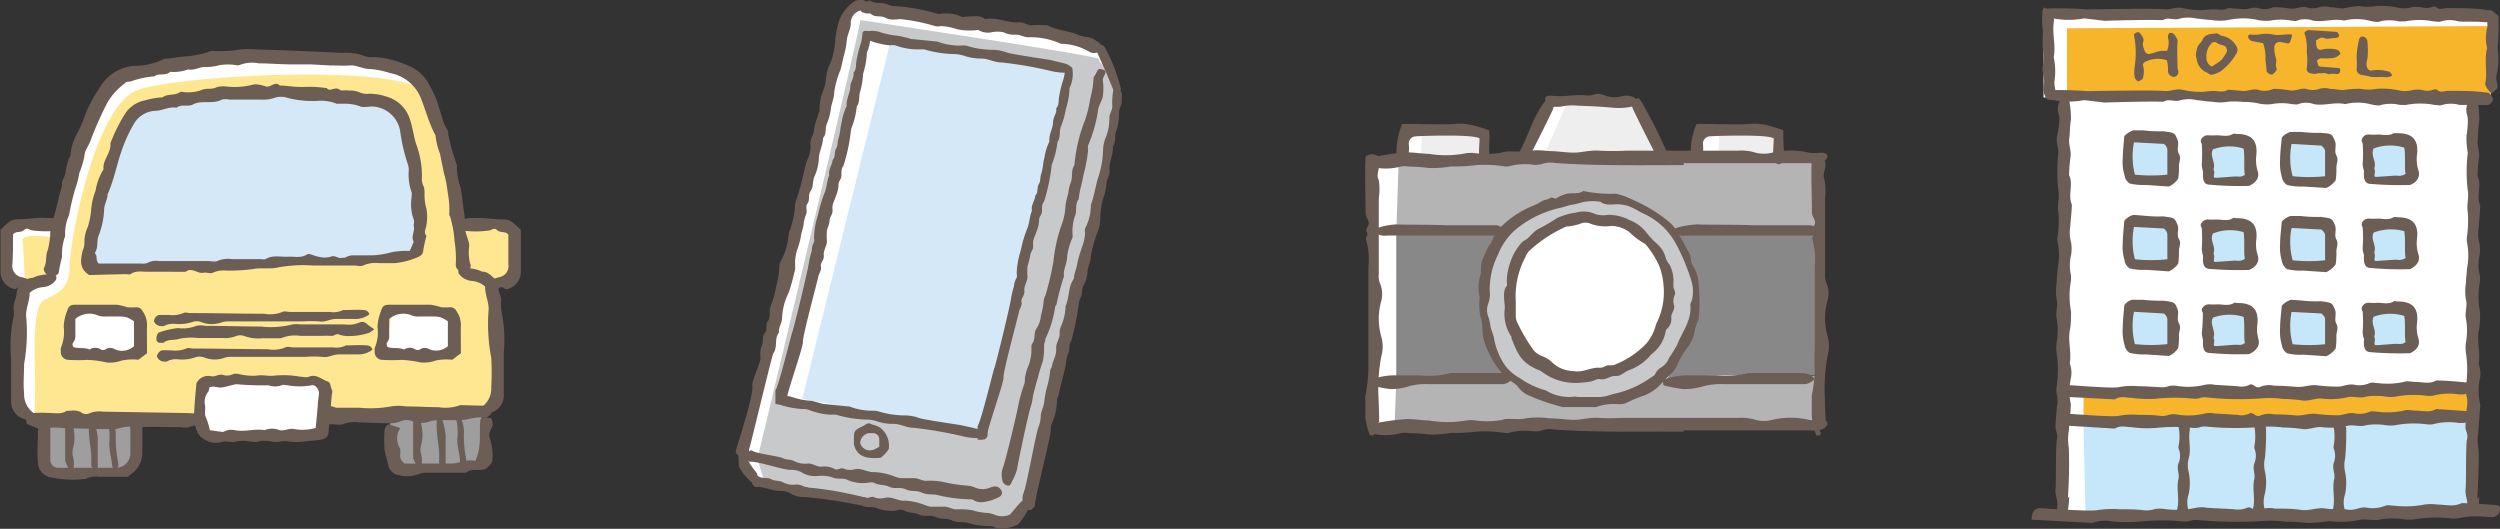 <svg id="レイヤー_1" data-name="レイヤー 1" xmlns="http://www.w3.org/2000/svg" viewBox="0 0 191.8 40.57"><rect x="0" y="0" width="191.8" height="40.57" fill="#333333" stroke="none"/><defs><style>.cls-1{fill:#fff;}.cls-2{fill:#9e9e9f;}.cls-3{fill:#ffe791;}.cls-4{fill:#d5e8f7;}.cls-5{fill:#6c5d55;}.cls-6{fill:#888;}.cls-7{fill:#b4b4b5;}.cls-8{fill:#eeeeef;}.cls-9{fill:#c8c9ca;}.cls-10{fill:#c6e7f9;}.cls-11{fill:#f7b52c;}</style></defs><path class="cls-1" d="M3.12,32.18c0,.22-1.41-.17-1.7-1.17s.29-8.56.29-8.56V22l-1.23-.7s-.23-3.4.29-3.76,3.64-.05,3.46-.11S6.76,7.09,9.39,6s11.21-1.58,14-1.46,8.8-.08,9.38,2.81-1.29,20.94-1.29,20.94Z"/><polygon class="cls-2" points="3.28 32.34 3.52 35.76 6.38 36.34 10.21 36.09 10.38 32.26 3.28 32.34"/><polygon class="cls-2" points="29.88 31.85 30.12 35.27 31.18 36.17 36.81 35.6 36.97 31.77 29.88 31.85"/><path class="cls-3" d="M15.6,32.17h-13a26.91,26.91,0,0,0,.09-2.77c0-2-.25-5.87.65-6.36s2-.74,2-2.61S7.27,8,10.62,6.88s19.74-2,22,.16S35.5,17.33,35.5,17.33s3.68-.33,3.92.57a16.42,16.42,0,0,1,.08,3.42l-1.71.33.49,6.53-.41,3.1-12.73.65Z"/><path class="cls-1" d="M10.62,27.2l-5-.17v-3.1s4.49-.24,4.9.25S10.62,27.2,10.62,27.2Z"/><path class="cls-1" d="M29.55,26.79l.57-3s4.57,0,4.81.73a9.77,9.77,0,0,1-.08,2.86Z"/><path class="cls-3" d="M4.34,18.22c-.25,0-2.7-.41-2.61.25s.16,2.93.16,2.93L4,21.49Z"/><path class="cls-4" d="M6.87,20.59s24.23-.49,24.88-1.14-.08-9.88-1.3-11.26-17.79-1.63-19.91,0S6.87,20.59,6.87,20.59Z"/><path class="cls-5" d="M6.84,21.1c-.8-.51-.65-1.2-.5-1.86a1.77,1.77,0,0,0,.14-.56,2.71,2.71,0,0,1,.25-1.26A5.46,5.46,0,0,0,7,16a5.37,5.37,0,0,1,.33-1.37A4.45,4.45,0,0,1,7.94,13c-.08-.75.61-1.28.53-2A12.27,12.27,0,0,1,9.68,8.6a2.39,2.39,0,0,1,1.44-.9,5.61,5.61,0,0,1,1.35-.23c.39-.3.92-.12,1.32-.39.11-.08.3,0,.45,0a3.19,3.19,0,0,0,1.25-.18c.33-.17.76,0,1.13-.21a1.89,1.89,0,0,1,.69-.06,5.55,5.55,0,0,0,2.18-.16c.05,0,.15,0,.21,0s.46.07.66.15c.39.16.72-.45,1.1-.06.43,0,.85.08,1.27.1s.78,0,1.17,0,.77.06,1.16.09c.26.35.63-.15,1,.13.14.13.45,0,.68.07a1.8,1.8,0,0,1,.9.16,1.38,1.38,0,0,0,.68.08,4.27,4.27,0,0,1,1.36.23,2.63,2.63,0,0,1,1.8,1.83c.19.59.26,1.22.45,1.81a6.9,6.9,0,0,1,.44,2.54,1.19,1.19,0,0,0,.13.69,1.57,1.57,0,0,1,.07.58,4,4,0,0,0,.15,1.17,3.55,3.55,0,0,1,0,1.18c0,.29-.27.58,0,.87a10.87,10.87,0,0,0-.27,1.26c0,.12-.18.27-.31.34a5.83,5.83,0,0,1-1.87.5c-.38,0-.78,0-1.16,0a2.35,2.35,0,0,0-1.25.18c-.18.1-.46,0-.69,0-1.06,0-2.11,0-3.16,0a10.75,10.75,0,0,0-2.65.14c-.62.16-1.32,0-2,.14a14.4,14.4,0,0,1-2,.11,2,2,0,0,0-1,.15c-.17.1-.46,0-.68,0-.49.16-.94-.45-1.43-.06H12.89c-.51,0-1,0-1.52,0s-.93-.11-1.36.18c-.08.06-.23,0-.35,0Zm24.6-1.85.3-.7c-.24-.42.12-.82,0-1.24,0-.15.06-.35,0-.47a3.4,3.4,0,0,1-.17-1.64c0-.16.05-.35,0-.47a4,4,0,0,1-.21-1.64,1.42,1.42,0,0,0-.06-.46,13.47,13.47,0,0,1-.59-2.51,2.26,2.26,0,0,0-2.14-1.95c-.31,0-.67.09-.92,0a3.4,3.4,0,0,0-1.36-.21c-.16,0-.34,0-.46,0a3.26,3.26,0,0,0-1.48-.22,7.72,7.72,0,0,1-2.29-.23,1.52,1.52,0,0,0-1,0,2.59,2.59,0,0,1-1,.13l-2.46,0a1.37,1.37,0,0,0-.58,0c-.71.39-1.53,0-2.25.39-.37.18-.86-.07-1.23.24-.56-.11-1.05.21-1.59.23a2,2,0,0,0-1.71,1.06,11,11,0,0,0-.8,1.7c-.46,1.2-.66,2.49-1.19,3.66,0,.41-.25.75-.26,1.15a6.16,6.16,0,0,1-.44,2.05c-.15.42,0,.9-.27,1.27,0,0,.06.14.1.2s0,.5.2.63l3.3,0a.84.84,0,0,0,.45-.06,1.42,1.42,0,0,1,.9-.13l3.75,0c.23,0,.51.08.68,0a2.06,2.06,0,0,1,1.14-.15c.74,0,1.48,0,2.22,0a.8.8,0,0,0,.35,0c.58-.35,1.22-.14,1.83-.19.45,0,.92.11,1.36-.17.1-.07.3,0,.45.05a3.66,3.66,0,0,0,.44.13,1.85,1.85,0,0,0,.91,0c.35-.17.58.18.87.08.11,0,.24,0,.34-.06a1.06,1.06,0,0,1,.55-.13c.47,0,.94,0,1.41,0A6.3,6.3,0,0,0,30,19.36,6.11,6.11,0,0,1,31.44,19.25Z"/><path class="cls-5" d="M36.06,20.65l-.81.12a.5.5,0,0,1-.28-.54,8.57,8.57,0,0,0-.1-1.75,8.15,8.15,0,0,0-.3-1.73c0-.11-.13-.23-.1-.33a7,7,0,0,0-.12-1.64,8.71,8.71,0,0,0-.29-1.49c-.1-.5-.21-1-.3-1.49a5,5,0,0,1-.34-1.37c0-.07-.06-.14-.1-.22-.46-.92-.67-1.8-1.06-2.75a3.16,3.16,0,0,0-2.32-1.85,6.78,6.78,0,0,0-1.6-.32c-.51,0-1-.31-1.5-.27s-1,0-1.54,0l-1.42-.08-1.55,0c-.83,0-1.66-.08-2.49-.08a2.62,2.62,0,0,0-1.49.14.59.59,0,0,1-.23,0,4,4,0,0,0-1.29,0,3.82,3.82,0,0,1-1.15.14c-.43,0-.8.3-1.25.18a3.09,3.09,0,0,1-1.38.19c-.33.35-.86.06-1.2.35A6.71,6.71,0,0,0,10,6.26c-.15,0-.33,0-.43.14A4.92,4.92,0,0,0,8.24,7.87a25.73,25.73,0,0,0-1.3,2.94c-.14.39-.45.72-.46,1.16a7.45,7.45,0,0,1-.4,1.32,6.92,6.92,0,0,1-.31,1.21,17.4,17.4,0,0,0-.47,2A3.43,3.43,0,0,0,5,18.11a4.1,4.1,0,0,0-.24,1.6,9.64,9.64,0,0,0-.24,1.12c0,.25-.37.43-.64.38s-.62-.42-.49-.69c.22-.43.09-.94.28-1.35a6,6,0,0,0,.19-1.38c.09-.41.17-.83.29-1.22.24-.77.36-1.57.62-2.33-.09-.38.22-.64.25-1a5.82,5.82,0,0,1,.24-1c0-.11.14-.2.15-.31a4,4,0,0,1,.48-1.65A7.43,7.43,0,0,0,6.53,8.8,11.58,11.58,0,0,1,7.67,6.69,3.34,3.34,0,0,1,10.3,5.05a5,5,0,0,0,2.12-.46c.07,0,.14-.1.21-.09.55,0,1.08-.15,1.61-.17A8,8,0,0,0,15.94,4a2.07,2.07,0,0,1,.33-.1A9.23,9.23,0,0,0,18,3.86a6,6,0,0,1,1.64-.07q3.32.1,6.64.27A3.88,3.88,0,0,1,28,4.31a1.46,1.46,0,0,0,.7.06A7.2,7.2,0,0,1,31.23,5,3.09,3.09,0,0,1,32.9,6.44a9.35,9.35,0,0,1,.61,1.28c.19.6.39,1.2.57,1.8a3.88,3.88,0,0,0,.3.52,1.85,1.85,0,0,1,0,.23,17.89,17.89,0,0,0,.67,2.38,5.1,5.1,0,0,0,.28,1.73c.13.57.15,1.15.25,1.73a6.79,6.79,0,0,1,.09,1.27c0,.54.31,1,.33,1.49a3.49,3.49,0,0,0,.08,1.4C36.16,20.36,36.09,20.5,36.06,20.65Z"/><path class="cls-5" d="M2.07,32.53a1.16,1.16,0,0,1,0-.8,9.92,9.92,0,0,1,1.64-.05c.47,0,1,.13,1.39-.16.39,0,.79-.1,1.15.13a.61.61,0,0,0,.61.06,1.88,1.88,0,0,1,1-.13l6.54.11a6.07,6.07,0,0,0,1.8-.12,6.77,6.77,0,0,1,1.56,0,5.5,5.5,0,0,0,2.06-.15,1.75,1.75,0,0,1,.65,0l2.35,0A1.79,1.79,0,0,0,24,31.28c.06,0,.17,0,.26,0,.27,0,.5.25.83,0s.51,0,.77,0h.92c.26,0,.52,0,.78,0A8.78,8.78,0,0,0,30,31.18a3.8,3.8,0,0,1,1.17,0c.83,0,1.66.06,2.49.06a3.2,3.2,0,0,0,1.65-.16l2,.05c.26.13.24.41.4.58-.17.2-.36.39-.64.34-.63-.12-1.19.19-1.79.18l-1.7,0a2.25,2.25,0,0,0-.63.11,1.83,1.83,0,0,1-1.26,0,1.15,1.15,0,0,0-1,0,2,2,0,0,1-.89.13c-.74,0-1.48-.05-2.22-.06a2.45,2.45,0,0,0-1.28.14,1.48,1.48,0,0,1-.64,0c-.65,0-1.31,0-2,0s-1.14-.17-1.66.15c-.68-.08-1.39.14-2-.2a.6.6,0,0,0-.49,0,1.9,1.9,0,0,1-1,.14c-.87,0-1.74,0-2.62,0a2.79,2.79,0,0,0-1.4.13,1.4,1.4,0,0,1-.65,0c-1,0-2-.05-3,0a4,4,0,0,0-1.92.15,1.45,1.45,0,0,1-.51,0c-1.18,0-2.36-.06-3.54-.07a4.75,4.75,0,0,0-1.8.09Z"/><path class="cls-5" d="M35.36,27.1l-.66.5s0,0,0,0a4.16,4.16,0,0,0-1.28.06,2.69,2.69,0,0,1-1.15.15,8,8,0,0,0-1.48-.2,11.21,11.21,0,0,1-1.42,0,.6.6,0,0,1-.62-.68.63.63,0,0,1,0-.24,3,3,0,0,0,.21-1.6A3.61,3.61,0,0,1,29.18,24c.16-.51.25-.62.7-.62,1.06,0,2.12,0,3.18,0a5.53,5.53,0,0,1,.78.19,4.18,4.18,0,0,0,.71,0,.53.53,0,0,1,.47.3,1.83,1.83,0,0,1,.34,1C35.34,25.55,35.36,26.26,35.36,27.1Zm-1-.57V24.65a3,3,0,0,0-.54-.3,2.17,2.17,0,0,0-.57-.07c-.35,0-.71,0-1.06,0a1.36,1.36,0,0,1-.57-.07,1.65,1.65,0,0,0-1.76.26c0,.4,0,.79,0,1.19a.86.86,0,0,1-.12.56.27.27,0,0,0,.05.42c.38.11.83,0,1.21.18a.77.77,0,0,1,.88,0,.36.36,0,0,0,.32,0,.63.63,0,0,1,.67-.06A1.35,1.35,0,0,0,34.39,26.53Z"/><path class="cls-5" d="M11.28,27.1l-.66.5c.05,0,0,0,0,0a4.16,4.16,0,0,0-1.28.06,2.69,2.69,0,0,1-1.15.15,8,8,0,0,0-1.48-.2,11.21,11.21,0,0,1-1.42,0,.6.6,0,0,1-.62-.68.63.63,0,0,1,0-.24,3.14,3.14,0,0,0,.22-1.6A3.34,3.34,0,0,1,5.1,24c.16-.51.25-.62.7-.62,1.06,0,2.12,0,3.18,0a5.53,5.53,0,0,1,.78.19,4.18,4.18,0,0,0,.71,0,.53.53,0,0,1,.47.3,1.83,1.83,0,0,1,.34,1C11.26,25.55,11.28,26.26,11.28,27.1Zm-1-.57V24.65a3,3,0,0,0-.54-.3,2.17,2.17,0,0,0-.57-.07c-.35,0-.71,0-1.06,0a1.36,1.36,0,0,1-.57-.07,1.65,1.65,0,0,0-1.76.26c0,.4,0,.79,0,1.19a.86.86,0,0,1-.12.56.27.27,0,0,0,0,.42c.38.11.83,0,1.21.18a.77.77,0,0,1,.88,0,.36.36,0,0,0,.32,0,.63.63,0,0,1,.67-.06A1.35,1.35,0,0,0,10.31,26.53Z"/><path class="cls-5" d="M28.72,25.27c-.23.14-.35.27-.48.29a4.83,4.83,0,0,1-1.36.22,2.35,2.35,0,0,1-.81-.09c-.28-.15-.42.1-.65.08a7.63,7.63,0,0,0-.83,0l-.7,0c-.28,0-.56,0-.83,0a2.71,2.71,0,0,0-1.49.18c-.47,0-.95,0-1.42,0a3.11,3.11,0,0,1-1.38-.16.9.9,0,0,0-.68,0,2.15,2.15,0,0,1-1,.14H15.17a4.63,4.63,0,0,0-1.4.06c-.4.14-.88,0-1.22.31,0,0-.15,0-.23,0A.28.28,0,0,1,12,26c0-.25.08-.49.3-.53a6.62,6.62,0,0,1,1.35-.3A2.72,2.72,0,0,0,15.05,25a1.63,1.63,0,0,1,.7,0c1.42,0,2.83.05,4.25.05a6.67,6.67,0,0,0,2.44-.16,1.93,1.93,0,0,1,.59,0l3.43,0a2.06,2.06,0,0,0,1.14-.16.52.52,0,0,1,.54.11C28.29,25,28.46,25.07,28.72,25.27Z"/><path class="cls-5" d="M28.34,24.12a1.82,1.82,0,0,1-1.17.35c-.47,0-.94,0-1.41,0s-.79.27-1.25.19a9.37,9.37,0,0,0-1.3,0H20.62l-3.07,0a1.64,1.64,0,0,0-.57.08,2.19,2.19,0,0,1-1.47,0,1,1,0,0,0-.68-.06,3.3,3.3,0,0,1-1.49.16,1.57,1.57,0,0,0-.78.18c-.05,0-.15,0-.23,0a.6.6,0,0,1-.52-.38c0-.17.19-.46.4-.48l.71,0a2.24,2.24,0,0,0,1.14-.14c.14-.09.38,0,.57,0,1.89,0,3.78.05,5.66.05a2.42,2.42,0,0,0,1.38-.14c.13-.08.38,0,.58,0l3.06,0a1.62,1.62,0,0,0,1-.14c.55,0,1.1-.05,1.64,0A.43.43,0,0,1,28.34,24.12Z"/><path class="cls-5" d="M28.57,26.83a1.77,1.77,0,0,1-1.17.36c-.47,0-.94,0-1.41,0s-.79.27-1.25.19a8,8,0,0,0-1.3,0l-1.29,0h-1.3l-3.07,0a1.54,1.54,0,0,0-.56.07,2.15,2.15,0,0,1-1.48,0,1.08,1.08,0,0,0-.68-.06,3.16,3.16,0,0,1-1.49.17,1.39,1.39,0,0,0-.78.18s-.15,0-.23,0a.61.61,0,0,1-.52-.39c0-.16.2-.45.4-.47s.47,0,.71,0a2.24,2.24,0,0,0,1.14-.14c.14-.09.38,0,.58,0,1.88,0,3.77.05,5.66.05a2.4,2.4,0,0,0,1.37-.14c.14-.09.38,0,.58,0l3.06,0a1.62,1.62,0,0,0,1-.15c.55,0,1.1-.05,1.64,0A.42.42,0,0,1,28.57,26.83Z"/><path class="cls-5" d="M36.82,31.39a1.18,1.18,0,0,1,.25-.25,1.75,1.75,0,0,0,.62-1.44,21.11,21.11,0,0,0,0-2.25,13.79,13.79,0,0,1-.2-3.74c0-.59-.29-1.13-.27-1.72a1.78,1.78,0,0,0-1-.44,1.32,1.32,0,0,1-1-.53.39.39,0,0,1-.06-.21.2.2,0,0,1,.23-.2,2.76,2.76,0,0,1,1.6.23c.41,0,.64.26.9.49a1.07,1.07,0,0,1,.34.72c0,.3.17.59.22.89a5.68,5.68,0,0,0,0,.83,10.5,10.5,0,0,1,.2,3.26c0,1.06,0,2.13,0,3.19a1.39,1.39,0,0,1-1,1.45A.63.63,0,0,1,36.82,31.39Z"/><path class="cls-5" d="M2.73,31.87a2.06,2.06,0,0,0-.25-.26,1.76,1.76,0,0,1-.63-1.44c-.08-.74,0-1.49,0-2.24A13.8,13.8,0,0,0,2,24.19c0-.59.28-1.13.27-1.72a1.75,1.75,0,0,1,1-.44,1.31,1.31,0,0,0,1-.53.32.32,0,0,0,.06-.21.21.21,0,0,0-.23-.21,2.85,2.85,0,0,0-1.6.24c-.41,0-.63.26-.89.49a1,1,0,0,0-.34.72c0,.3-.18.59-.22.89s.06.58,0,.82a10.9,10.9,0,0,0-.2,3.27c0,1.06,0,2.13,0,3.19a1.4,1.4,0,0,0,1,1.45A.66.66,0,0,0,2.73,31.87Z"/><path class="cls-5" d="M9.8,36.58H7.58a1.64,1.64,0,0,0-1,.16,8.21,8.21,0,0,1-2.79-.14,1.19,1.19,0,0,1-.88-1.1c-.07-.78,0-1.58,0-2.37,0-.29.21-.5.33-.74s.21-.1.32,0a.48.48,0,0,1,.3.46c0,.79,0,1.58,0,2.37a.61.61,0,0,0,.65.67c1.46,0,2.93,0,4.39,0A1.1,1.1,0,0,0,10,34.74c0-.55,0-1.11,0-1.66a4.7,4.7,0,0,1,0-.66.83.83,0,0,1,.83-.05c0,.07.09.13.09.2,0,.36,0,.71,0,1.07s0,.63,0,1a2,2,0,0,1-.65,1.57C10.14,36.3,10,36.42,9.8,36.58Z"/><path class="cls-5" d="M36.46,35.36c.54-1.12.27-2.21.4-3.2.3-.23.56-.07.78-.11a.73.73,0,0,1,.06.83.89.89,0,0,0-.11.79,4.24,4.24,0,0,1,.18,1.72,1.57,1.57,0,0,1-.56.61c-.49.14-1-.09-1.48.27l-1.42,0H32.77a1.51,1.51,0,0,0-.69.12,2.36,2.36,0,0,1-1.39.08,1,1,0,0,1-.91-.78c-.07-.42-.23-.82-.28-1.24a11.22,11.22,0,0,1,0-1.42.59.59,0,0,1,.32-.48l.9.29a1.37,1.37,0,0,0-.07,1.48c.11.17.05.46.05.7a.79.79,0,0,0,.33.54h1.83c.59,0,1.18,0,1.77,0S35.81,35.21,36.46,35.36Z"/><path class="cls-5" d="M37.62,21.47l.65-.2a.86.86,0,0,0,.73-1c0-.75,0-1.5,0-2.26-.2-.3-.59-.12-.84-.34s-.37-.07-.55,0a7.41,7.41,0,0,1-2.23,0c-.27-.15.3-.41.11-.72.09-.3,1.09-.2,1.28-.23s1.47.14,1.92.11a1.13,1.13,0,0,1,.64.24,5.5,5.5,0,0,1,.63.57c0,1.07,0,2.13,0,3.2a1.36,1.36,0,0,1-1,1.33c-.15.05-.21,0-.31-.08a.3.3,0,0,0-.33,0,.39.39,0,0,1-.53,0C37.59,22,37.57,22,37.62,21.47Z"/><path class="cls-5" d="M2.33,21.47l-.64-.2a.88.88,0,0,1-.74-1C1,19.5,1,18.75,1,18c.19-.3.59-.12.83-.34s.37-.07.56,0a7.4,7.4,0,0,0,2.23,0c.26-.15-.31-.41-.12-.72-.08-.3-1.09-.2-1.27-.23s-1.47.14-1.93.11a1.18,1.18,0,0,0-.64.24,6.42,6.42,0,0,0-.62.57c0,1.07,0,2.13,0,3.2a1.35,1.35,0,0,0,1,1.33c.15.05.21,0,.31-.08a.31.31,0,0,1,.33,0,.37.37,0,0,0,.52,0C2.36,22,2.38,22,2.33,21.47Z"/><path class="cls-5" d="M34.13,36.11a1.81,1.81,0,0,1-.45-.62,7.11,7.11,0,0,0-.07-1.55,10,10,0,0,1-.11-1.8c0-.09.15-.21.21-.15s.22.19.26.33a5.69,5.69,0,0,1,.22,1.09c0,.82,0,1.65,0,2.48A.94.94,0,0,1,34.13,36.11Z"/><path class="cls-5" d="M31.7,35.18c0-1.08,0-2.15,0-3.22,0-.09,0-.24.07-.25a.24.24,0,0,1,.24.08,3.16,3.16,0,0,1,.3,2.35,1.18,1.18,0,0,0,0,.7,2.19,2.19,0,0,1,0,1c0,.06-.1.12-.15.1C32,35.87,31.9,35.57,31.7,35.18Z"/><path class="cls-5" d="M35.15,31.73a2.35,2.35,0,0,1,.44,1.45,9,9,0,0,0,.17,2,1.62,1.62,0,0,1,0,.44c0,.08,0,.22-.08.22a.27.27,0,0,1-.23-.09.65.65,0,0,1-.16-.32c0-.58-.21-1.1-.21-1.71A4.64,4.64,0,0,0,35,32.16S35.06,31.94,35.15,31.73Z"/><path class="cls-5" d="M7.42,36.33A1.69,1.69,0,0,1,7,35.71a7.77,7.77,0,0,0-.08-1.55,11,11,0,0,1-.11-1.8c0-.09.16-.21.21-.15a.83.83,0,0,1,.26.33,4.49,4.49,0,0,1,.22,1.09c0,.82,0,1.65,0,2.48A.65.65,0,0,1,7.42,36.33Z"/><path class="cls-5" d="M5,35.4c0-1.08,0-2.15,0-3.22a.43.43,0,0,1,.08-.25.23.23,0,0,1,.23.08,3.16,3.16,0,0,1,.3,2.35,1.18,1.18,0,0,0,0,.7,2.07,2.07,0,0,1,0,1c0,.06-.1.12-.14.1C5.31,36.1,5.19,35.79,5,35.4Z"/><path class="cls-5" d="M8.45,32a2.35,2.35,0,0,1,.43,1.45,9.61,9.61,0,0,0,.18,2,1.32,1.32,0,0,1,0,.44.38.38,0,0,1-.08.23.3.3,0,0,1-.22-.1.57.57,0,0,1-.16-.32c-.05-.58-.22-1.1-.22-1.71a4.4,4.4,0,0,0-.11-1.58A2.93,2.93,0,0,1,8.45,32Z"/><path class="cls-5" d="M15.07,29.41a1,1,0,0,1,1.15-.54c.31.06.57-.21.91-.1a1,1,0,0,0,.79-.09c.08,0,.23,0,.34,0a4.54,4.54,0,0,0,1.4.14c.47-.09.94.06,1.37,0a7.13,7.13,0,0,1,2,.08c.23,0,.45.09.68,0,.54-.24,1,.23,1.43.37.24.07.21.41.31.61s0,.31,0,.47c-.08.91-.15,1.82-.24,2.72,0,.43-.2.59-.64.67s-.84.06-1.24.14a4.91,4.91,0,0,1-1.15,0,1.74,1.74,0,0,0-.68,0,2,2,0,0,1-.69,0,1.9,1.9,0,0,0-1,0c-.15.07-.38,0-.58,0a2.92,2.92,0,0,0-1.14,0c-.34.11-.74-.1-1.14.05a1.54,1.54,0,0,1-1.14-.15,1.47,1.47,0,0,1-.62-.53,3.81,3.81,0,0,1-.3-1,1,1,0,0,1,0-.35C14.91,31.05,15,30.19,15.07,29.41Z"/><path class="cls-1" d="M24.22,32.83c.06-.61.11-1.16.16-1.71,0-.31.07-.63.09-.94s-.29-.7-.56-.62a5.17,5.17,0,0,1-1.84,0c-.16,0-.34-.09-.46,0a1.49,1.49,0,0,1-1,0,21.66,21.66,0,0,1-2.42-.08h-.12c-.33.08-.66.17-1,.24s-.69-.16-1,0a1.15,1.15,0,0,1-.09.33,1.21,1.21,0,0,0-.26,1c.09.33-.09.65.09,1a5.67,5.67,0,0,1,.29.95l.65.1c.15,0,.34.08.46,0A1.19,1.19,0,0,1,18,33c.77.16,1.53-.13,2.3,0a1.5,1.5,0,0,1,1.14,0c.4.08.75-.17,1.14-.08A3.63,3.63,0,0,0,24.22,32.83Z"/><path class="cls-1" d="M105.39,32.78V23.9l-.13-11.37,2.09-.26.39-1.83,6-.06-.07,1.89,3.2-.39L119,7.76s6.33.07,6.14.14,2.22,4.31,2.22,4.31H130l.65-1.9,5.36.13.65,21.88Z"/><path class="cls-6" d="M107.12,29.27V17.91l8.09-.09S113,22,113.93,25a17.17,17.17,0,0,0,1.64,4.09Z"/><path class="cls-6" d="M128.66,17.91s2.18,3.91,1.36,6.55a32.27,32.27,0,0,1-2.18,4.72c.42-.56,12-.36,12-.36l-.54-11.18Z"/><path class="cls-7" d="M107.12,17.91l.18-5.36,32.26-.36-.27,5.45-10.63.27a10.24,10.24,0,0,0-7.09-2.9,8.47,8.47,0,0,0-6.36,2.81Z"/><path class="cls-7" d="M107.12,29.27,107,32.45l32.8.37v-4l-12.63.45s-2.82,1.73-5.09,1.55a35.3,35.3,0,0,1-6.54-1.73Z"/><polygon class="cls-8" points="118.39 12.1 120.2 7.92 125.38 7.74 127.29 12.01 118.39 12.1"/><path class="cls-8" d="M109,12.19c.09-.82.09-2.27.09-2.27l4.63.27.09,2Z"/><path class="cls-8" d="M131.8,12.16c.09-.82.09-2.27.09-2.27l4.64.27.09,2Z"/><path class="cls-9" d="M130,22.86a8.14,8.14,0,0,1-8.31,8c-4.58,0-8.06-3-8.06-7.36s3.48-8.56,8.06-8.56A8.14,8.14,0,0,1,130,22.86Z"/><ellipse class="cls-1" cx="121.72" cy="22.86" rx="6.26" ry="6"/><path class="cls-5" d="M129.19,12.67c-3.26,0-6.6.06-9.86-.16a2.07,2.07,0,0,0-1.07.08,1.78,1.78,0,0,1-.62.05,4.57,4.57,0,0,0-1.84.11,1.06,1.06,0,0,1-.47,0,9.38,9.38,0,0,0-2-.09,13.49,13.49,0,0,1-2,.11,8.63,8.63,0,0,1-1.69.12,13.65,13.65,0,0,0-1.57-.11,1.58,1.58,0,0,0-.62,0,4.27,4.27,0,0,1-2,.06.34.34,0,0,1-.35-.36.37.37,0,0,1,.26-.43,18.41,18.41,0,0,1,2.58-.36c.57,0,1.15.1,1.73.12a7.93,7.93,0,0,0,2.79-.05,2.56,2.56,0,0,1,.78,0,6.49,6.49,0,0,0,2-.06c.56-.18,1.21,0,1.85-.11a6.22,6.22,0,0,1,1.72,0c.63,0,1.26.11,1.89.12s1.27-.21,2-.15a20,20,0,0,0,2.05,0l2,0h2l4.58,0a3.65,3.65,0,0,1,1.38.16,2.64,2.64,0,0,0,1.22,0,6.14,6.14,0,0,1,2.89,0c.3.05.63,0,.94,0s.44.12.44.29-.18.3-.34.4a1.68,1.68,0,0,1-.92.11l-9.78,0Z"/><path class="cls-5" d="M129.19,33.11c-3.26,0-6.6.07-9.86-.15a2.17,2.17,0,0,0-1.07.07,1.56,1.56,0,0,1-.62.06,4.4,4.4,0,0,0-1.84.11,1.06,1.06,0,0,1-.47,0,9.38,9.38,0,0,0-2-.09,13.47,13.47,0,0,1-2,.1,8.63,8.63,0,0,1-1.69.13,11.72,11.72,0,0,0-1.57-.11,1.59,1.59,0,0,0-.62,0,4.15,4.15,0,0,1-2,.07.35.35,0,0,1-.35-.37.36.36,0,0,1,.26-.42,17,17,0,0,1,2.58-.36c.57,0,1.15.1,1.73.11a7.93,7.93,0,0,0,2.79,0,2.91,2.91,0,0,1,.78,0,6.19,6.19,0,0,0,2-.05c.56-.18,1.21.05,1.85-.12a6.23,6.23,0,0,1,1.72,0c.63,0,1.26.1,1.89.12s1.27-.21,2-.15,1.37,0,2.05,0l2,0h2c1.53,0,3.05,0,4.58,0a3.65,3.65,0,0,1,1.38.16,2.51,2.51,0,0,0,1.22,0,6.14,6.14,0,0,1,2.89,0c.3.05.63,0,.94,0s.44.12.44.28-.18.31-.34.41a1.68,1.68,0,0,1-.92.11l-9.78,0Z"/><path class="cls-5" d="M105.81,32.35l-.48.61a1.86,1.86,0,0,0,.1.25c0,.09,0,.17-.1.19s-.22,0-.23,0a5.13,5.13,0,0,1-.35-1.45c0-.52,0-1,0-1.56a13.43,13.43,0,0,0,.23-1.92c0-.66,0-1.32,0-2s0-1.32,0-2,0-1.33,0-2,0-1.32,0-2a5.24,5.24,0,0,0-.18-2.08c-.06-.11.16-.4.11-.48-.23-.32.09-.52.1-.78s-.25-.5-.24-.79c0-1.45-.09-2.91,0-4.32a.73.73,0,0,1,.9-.06c.15.15.06.36.11.53.13.45-.25.83,0,1.33a4.63,4.63,0,0,1,0,1.4c0,.52,0,1,0,1.56s0,.94,0,1.42v1.41c0,.47,0,.95,0,1.42a1.52,1.52,0,0,0,.08.68,2.08,2.08,0,0,1,.11,1.38,5.06,5.06,0,0,0,0,2.73,2.78,2.78,0,0,1,0,1.54,13.46,13.46,0,0,0-.2,3.35C105.79,31.29,105.81,31.86,105.81,32.35Z"/><path class="cls-5" d="M140.06,32.35l-.48.61a1.86,1.86,0,0,0,.1.25c0,.09,0,.17-.09.19s-.23,0-.24,0A5.13,5.13,0,0,1,139,31.9c0-.52,0-1,0-1.56a12.14,12.14,0,0,0,.23-1.92c-.05-.66,0-1.32,0-2v-2c0-.66,0-1.33,0-2s0-1.32,0-2a5.44,5.44,0,0,0-.19-2.08c-.06-.11.17-.4.11-.48-.23-.32.09-.52.1-.78s-.25-.5-.24-.79c0-1.45-.09-2.91,0-4.32a.73.73,0,0,1,.9-.06c.15.15.06.36.11.53.14.45-.24.83-.05,1.33a4.63,4.63,0,0,1,.05,1.4c0,.52,0,1,0,1.56s0,.94,0,1.42v1.41c0,.47,0,.95,0,1.42a1.68,1.68,0,0,0,.08.68,2,2,0,0,1,.11,1.38,5,5,0,0,0,0,2.73,2.88,2.88,0,0,1,0,1.54,14,14,0,0,0-.2,3.35C140,31.29,140.06,31.86,140.06,32.35Z"/><path class="cls-5" d="M114.24,10c.11.72-.09,1.4.08,2.09,0,.12-.14.3-.25.44a.23.23,0,0,1-.34,0c-.39-.48-.23-1-.22-1.91-.48-.35-4.74-.18-4.87-.16a.56.56,0,0,0-.56.6,2.37,2.37,0,0,1-.13,1.15.34.34,0,0,1-.61.08.82.82,0,0,1-.2-.33,5.85,5.85,0,0,1,.43-2.44c.33-.05,3.19.06,3.93,0a4.19,4.19,0,0,1,1.41.07A9.77,9.77,0,0,1,114.24,10Z"/><path class="cls-5" d="M136.82,10a20.52,20.52,0,0,0,.08,2.09c0,.12-.15.3-.26.44a.23.23,0,0,1-.34,0c-.39-.48-.23-1-.22-1.91-.48-.35-4.74-.18-4.87-.16a.56.56,0,0,0-.56.6,2.49,2.49,0,0,1-.12,1.15.35.35,0,0,1-.62.08.82.82,0,0,1-.2-.33,5.7,5.7,0,0,1,.44-2.44c.32-.05,3.19.06,3.93,0a4.19,4.19,0,0,1,1.41.07A9.77,9.77,0,0,1,136.82,10Z"/><path class="cls-5" d="M118.68,8.14a.92.92,0,0,1-.1-.72,2.14,2.14,0,0,1,.34-.09,6.69,6.69,0,0,0,1.55,0,7.49,7.49,0,0,1,1.42,0,2.66,2.66,0,0,0,.49-.1,1.12,1.12,0,0,1,.63.05,2.15,2.15,0,0,0,1.5.08,1.33,1.33,0,0,1,1.15.32c.12.07.07.25,0,.38a4.94,4.94,0,0,1-1.86.21c-.91-.09-1.83-.13-2.74-.16a4,4,0,0,0-1.29.07A4.56,4.56,0,0,1,118.68,8.14Z"/><path class="cls-5" d="M105.23,29.56l-.06-.41a4.78,4.78,0,0,1,2-.35c.57,0,1.15,0,1.73,0a6.91,6.91,0,0,0,2.41-.18l3.84,0a2,2,0,0,1,.35.06c.24.05.54.32.49.43a1.09,1.09,0,0,1-.66.36h-.38l-5.37,0a4.91,4.91,0,0,0-1.48.16,4.4,4.4,0,0,1-1.42.22A8.58,8.58,0,0,1,105.23,29.56Z"/><path class="cls-5" d="M127.62,29.56l-.07-.41a5.53,5.53,0,0,1,2.14-.35c.61,0,1.24,0,1.86,0a8,8,0,0,0,2.6-.18l4.13,0a2.63,2.63,0,0,1,.39.06c.25.05.57.32.52.43a1.2,1.2,0,0,1-.71.36h-.41l-5.79,0a5.62,5.62,0,0,0-1.59.16,5.1,5.1,0,0,1-1.53.22A9.83,9.83,0,0,1,127.62,29.56Z"/><path class="cls-5" d="M128.23,17.73c.3-.4,1.92-.54,2.13-.51s2.84,0,4.07.06c.42,0,.85,0,1.28,0h3c.34,0,.34,0,1,.42a1.13,1.13,0,0,1-.81.37c-.79,0-1.58,0-2.36,0-2.36,0-4.72,0-7.08,0A1.53,1.53,0,0,1,128.23,17.73Z"/><path class="cls-5" d="M105.36,17.73c.27-.4,1.71-.54,1.89-.51s2.52,0,3.62.06l1.13,0h2.67c.3,0,.3,0,.88.42a1,1,0,0,1-.72.37c-.7,0-1.4,0-2.1,0-2.09,0-4.19,0-6.28,0A1.29,1.29,0,0,1,105.36,17.73Z"/><path class="cls-5" d="M118.69,7.59c.41.17.6.48.44.83-.61,1.29-1.26,2.56-1.91,3.83-.06.11-.19.18-.28.27-.41-.32-.55-.56-.39-.83.68-1.2,1-2.56,1.82-3.7C118.47,7.85,118.59,7.72,118.69,7.59Z"/><path class="cls-5" d="M125.72,7.52c-.41.17-.61.48-.44.84.61,1.28,1.26,2.55,1.91,3.82,0,.11.18.18.28.27.41-.32.54-.56.39-.83A39.71,39.71,0,0,0,126,7.92C125.93,7.78,125.82,7.65,125.72,7.52Z"/><path class="cls-5" d="M113.52,22.84a3.64,3.64,0,0,1,0-1.54c.19-.47,0-1,.27-1.5a7.26,7.26,0,0,1,.44-.94,1.42,1.42,0,0,0,.21-.29,2.8,2.8,0,0,1,.73-1.18,7.23,7.23,0,0,1,2.39-1.58,4.06,4.06,0,0,0,.72-.37c.2-.12.47-.12.65-.25s.34.15.52,0a2,2,0,0,1,.53-.25,1,1,0,0,1,.33-.09c.39-.06.81.06,1.16-.2a10,10,0,0,0,2.49.21,4.67,4.67,0,0,1,1,.33,16.23,16.23,0,0,1,1.72.86,11,11,0,0,1,1.47,1.06,3.53,3.53,0,0,1,.65.87c.27.45.5.92.76,1.37a1.3,1.3,0,0,1,.17.57,1,1,0,0,0,.14.45,2.68,2.68,0,0,1,.45,1.47,13.17,13.17,0,0,1,0,2.65,3.89,3.89,0,0,0-.32,1,2.73,2.73,0,0,1-.53,1.16,6.1,6.1,0,0,0-.82,1.42,2.13,2.13,0,0,1-.41.56c-.28.29-.57.56-.83.85a3.5,3.5,0,0,1-1.25.86,9.4,9.4,0,0,0-1.4.58,1.45,1.45,0,0,1-.57.09,4.19,4.19,0,0,0-1.76.22l-2.53,0a15.68,15.68,0,0,1-2.7-.93,2,2,0,0,1-.73-.61c-.15-.24-.64-.48-.86-.66a6.92,6.92,0,0,1-1.7-2.74c-.27-.66-.09-1.36-.33-2A4.55,4.55,0,0,1,113.52,22.84Zm7.67,7.62v0c.53,0,1.07,0,1.6,0a3.74,3.74,0,0,0,.92-.22,7.69,7.69,0,0,0,2.84-1.2c.15-.12.37-.19.45-.37a1.06,1.06,0,0,1,.48-.5,1.9,1.9,0,0,0,.43-.42,3.18,3.18,0,0,0,.16-.32,9.94,9.94,0,0,0,.61-1c.39-1,1.13-1.87,1-3.06,0-.1.09-.22.12-.33a2.79,2.79,0,0,0-.06-1.57,15.43,15.43,0,0,0-1.24-2.91,5.32,5.32,0,0,0-2.34-2.14c-.3-.13-.58-.32-.88-.46a2.77,2.77,0,0,0-1.17-.29c-.44,0-.91.13-1.32-.19a3.7,3.7,0,0,0-1.45.05,5.09,5.09,0,0,1-.82.19c-.31.06-.6.19-.92.25a8.09,8.09,0,0,0-3,1.39,4.86,4.86,0,0,0-1.67,2.17,5.94,5.94,0,0,0-.64,2.78,2,2,0,0,1-.12,1,1.36,1.36,0,0,0,0,.95,4.14,4.14,0,0,1,.19.83c.07.31.23.61.27.93a5.43,5.43,0,0,0,.64,1.71A3.31,3.31,0,0,0,116.59,29a6.24,6.24,0,0,0,2,.95,3.38,3.38,0,0,0,2.25.47C120.94,30.45,121.06,30.46,121.19,30.46Z"/><path class="cls-5" d="M120.88,29.38a4.27,4.27,0,0,1-2.59-.86s-.07-.06-.1-.07c-1.53-.6-1.73-1.29-2.23-2.49a.42.42,0,0,0,0-.12,3.12,3.12,0,0,1-.51-2.19c0-.59-.22-1.21.15-1.76a4.53,4.53,0,0,1,.23-1.64,4.26,4.26,0,0,1,1-1.73c.52-.23.79-.79,1.28-1a11.51,11.51,0,0,0,1.31-.77,4.77,4.77,0,0,1,1.45-.43,2.11,2.11,0,0,1,1.53.11,2.13,2.13,0,0,0,1,.05,3.49,3.49,0,0,1,1.61.4,3,3,0,0,1,1.33,1,7.93,7.93,0,0,0,.85.89,2.07,2.07,0,0,1,.6,1,1.48,1.48,0,0,0,.29.52,2.63,2.63,0,0,1,.3,1.43c0,.08,0,.16,0,.23,0,.26.26.48.06.78a1.08,1.08,0,0,0,0,.71c.07.36-.25.59-.22.92a1,1,0,0,1-.32.86.33.33,0,0,0-.11.2,2.78,2.78,0,0,1-1.1,1.76A3.89,3.89,0,0,1,125,28.39c-.37.12-.65.49-1.07.46s-.72.33-1.16.24c-.23-.05-.45.11-.68.17A7.61,7.61,0,0,1,120.88,29.38Zm-4.59-6.22c0,.33,0,.66,0,1a1.27,1.27,0,0,0,.07.48,13.11,13.11,0,0,0,1.3,2.23,1.53,1.53,0,0,0,.59.43,2.21,2.21,0,0,1,.84.51,2.41,2.41,0,0,0,1.66.66c.68.13,1.26-.28,1.92-.26a.82.82,0,0,0,.46-.1c.26-.17.58,0,.82-.16a6.74,6.74,0,0,0,2.37-1.61,3.79,3.79,0,0,0,.64-1.14,3.39,3.39,0,0,1,.15-.45,5.28,5.28,0,0,0,.52-2.83,5.45,5.45,0,0,0-.34-1.54,7.21,7.21,0,0,0-1.06-1.66A5.47,5.47,0,0,1,125,17.8a2.41,2.41,0,0,0-1.37-.47,3.17,3.17,0,0,1-1.69-.2,1,1,0,0,0-.61,0,3.88,3.88,0,0,1-1.17.25,10.33,10.33,0,0,0-2.88,1.91,1.52,1.52,0,0,0-.24.41A6.43,6.43,0,0,0,116.29,23.16Z"/><polygon class="cls-1" points="57.98 37.1 56.92 34.92 64.75 1.66 65.92 0.48 83 3.31 84.47 3.95 85.18 8.19 76.99 38.34 57.98 37.1"/><path class="cls-9" d="M58.6,36.84l-.49-1.64S66,2.27,66,1.54c0,0,18.59,2.78,18.34,3s1.26,1,1.4,2.54-6.47,30.55-6.47,30.55l-1.72,2.46Z"/><path class="cls-1" d="M60.29,30.57,66.47,2.68S82.29,5.14,82,5.22s-6.88,27.93-6.88,27.93Z"/><polygon class="cls-4" points="68.27 3.34 61.55 30.61 75.81 33.15 82.03 5.22 68.27 3.34"/><path class="cls-5" d="M66.63.34c-.1.31-.39.38-.64.47a1,1,0,0,0-.72,1c0,.44-.26.81-.3,1.25a6.73,6.73,0,0,1-.24,1.25c-.1.37-.15.76-.28,1.13A6.44,6.44,0,0,0,64,7.1c0,.38-.17.75-.24,1.14a4.63,4.63,0,0,1-.31,1.23c-.18.37,0,.8-.31,1.12,0,.56-.3,1-.32,1.6a3.67,3.67,0,0,1-.33,1.34c-.17.37-.06.78-.3,1.13s0,.69-.27,1c-.11.17,0,.47-.05.7a4.6,4.6,0,0,0-.2.67c0,.4-.2.76-.23,1.13a5.68,5.68,0,0,1-.28,1A3.34,3.34,0,0,0,61,20.32a2.17,2.17,0,0,1,0,.36,1.41,1.41,0,0,1-.06.22,13.47,13.47,0,0,1-.44,1.57A4.78,4.78,0,0,0,60,24.39c0,.39-.29.73-.24,1.14-.38.45-.07,1.09-.43,1.57-.09.12-1.59,6.41-1.82,7.23a1,1,0,0,1-.73.7c-.39-.28-.37-.27-.26-.68.17-.56,1.31-4.12,1.2-4.72-.08-.39.63-1.79.63-2.15a2,2,0,0,1,.08-.93c.18-.34,0-.73.25-1s0-.65.22-.9.11-.62.16-.92c0-.12.07-.22.1-.34a7,7,0,0,0,.39-1.45,6.26,6.26,0,0,0,.24-1.5.8.8,0,0,1,.13-.44,5,5,0,0,0,.58-2c0-.22.18-.43.2-.66A6.24,6.24,0,0,0,61,15.7a1.31,1.31,0,0,1,.12-.45,21.76,21.76,0,0,0,.6-2.24,7.67,7.67,0,0,1,.23-.78,2.23,2.23,0,0,0,.23-1.13c-.08-.43.25-.73.27-1.14a5.76,5.76,0,0,1,.31-1.11c0-.15.14-.31.12-.44a3.45,3.45,0,0,1,.29-1.49,3.09,3.09,0,0,0,.2-.9,3.12,3.12,0,0,1,.36-1.23A6.23,6.23,0,0,0,64.09,3a6.4,6.4,0,0,1,.31-1.48A3.07,3.07,0,0,1,65.6.07C65.74,0,66,0,66.17,0S66.51.18,66.63.34Z"/><path class="cls-5" d="M84.8,5.41c.08.29-.22.48-.19.78a4.32,4.32,0,0,1,0,1.19c-.07.37-.33.72-.37,1.09a10.69,10.69,0,0,1-.76,2.68.84.84,0,0,0,0,.35,11.26,11.26,0,0,1-.36,1.94c-.1.62-.31,1.21-.36,1.83-.32.41-.1.94-.31,1.36a3.71,3.71,0,0,0-.17,1.27,1.34,1.34,0,0,1,0,.35,4.55,4.55,0,0,0-.41,1.45c0,.51-.32,1-.24,1.49a19.84,19.84,0,0,0-.57,2.14c0,.07-.11.13-.11.2A8.23,8.23,0,0,1,80.2,26c0,.15-.07.3-.1.45A5.66,5.66,0,0,1,80,27.74,11.66,11.66,0,0,0,79.62,29c-.12.37-.21.75-.31,1.12s-.1.7-.21,1c-.18.5-1,4.37-1.07,4.87a4.18,4.18,0,0,1-.42,1c-.06.17-.16.31-.33.26a.51.51,0,0,1-.38-.41,1.78,1.78,0,0,1,0-.83c.22-.5,1.14-4.41,1.23-4.94a10.64,10.64,0,0,1,.44-1.56,1.38,1.38,0,0,0,.06-.46,3.5,3.5,0,0,1,.19-.79,3.5,3.5,0,0,0,.31-1.6.49.49,0,0,1,.08-.33c.25-.34.07-.77.31-1.13a2,2,0,0,0,.34-1,5.75,5.75,0,0,0,.2-1,1.42,1.42,0,0,1,.15-.56,20.89,20.89,0,0,0,.61-2.6,12.54,12.54,0,0,1,.56-2.61,5.07,5.07,0,0,0,.37-1.7,7.32,7.32,0,0,1,.21-.9,2.89,2.89,0,0,1,.18-.8c.18-.42,0-.94.29-1.36a12.16,12.16,0,0,1,.83-3.5,9.33,9.33,0,0,0,.38-1.58,7.84,7.84,0,0,0,.26-1.61c0-.09.12-.2.17-.31C84.28,5.22,84.29,5.22,84.8,5.41Z"/><path class="cls-5" d="M86.06,7.59a1.08,1.08,0,0,1-.09.57,1.66,1.66,0,0,0-.12.45A4.24,4.24,0,0,1,85.66,10c-.19.36,0,.86-.28,1.24.05.63-.33,1.21-.25,1.84.05.35-.19.59-.23.9a5.88,5.88,0,0,1-.15.92,5.2,5.2,0,0,0-.33,1.83A3.1,3.1,0,0,1,84.13,18a9,9,0,0,0-.46,1.79c0,.34-.2.66-.23,1a2.78,2.78,0,0,1-.3,1.11c-.2.33-.08.7-.26,1a1,1,0,0,0-.12.44,19.59,19.59,0,0,1-.58,2.84c-.23.27-.06.64-.21.9a2.71,2.71,0,0,0-.2.91c-.16.76-.39,1.5-.54,2.26,0,.15-.14.29-.14.43a4.54,4.54,0,0,1-.39,1.82.88.88,0,0,0-.08.45c0,.6-1.23,5.23-1.22,5.83,0,.09-.13.19-.21.27a.31.31,0,0,1-.43,0c-.1-.12-.24-.25-.25-.38a1.37,1.37,0,0,1,0-.81c.21-.33,1-4.81,1.17-5.11a2.49,2.49,0,0,0,.17-.92c.06-.34.22-.66.27-1a6.43,6.43,0,0,1,.24-1.25,6.69,6.69,0,0,0,.21-1.14c0-.12.11-.22.13-.33.07-.46.37-.86.33-1.35s.33-.79.26-1.25a1.26,1.26,0,0,1,.1-.45,4.1,4.1,0,0,0,.36-1.58c.31-.67.18-1.47.64-2.1,0-.42.24-.82.27-1.24A10.34,10.34,0,0,1,83,19a3.7,3.7,0,0,0,.25-1.14.8.8,0,0,1,0-.34,3.77,3.77,0,0,0,.44-1.8c.25-.65.34-1.35.53-2a7.4,7.4,0,0,0,.41-2.28,3,3,0,0,1,.16-.79,3.85,3.85,0,0,0,.32-1.6c0-.36.28-.64.22-1A5.51,5.51,0,0,1,85.4,7c0-.07.07-.18.11-.18a.53.53,0,0,1,.33.06C86.07,7,86.1,7.22,86.06,7.59Z"/><path class="cls-5" d="M59.49,31c0-.34,0-.55,0-.75s0-.23,0-.3c.25-.3,1.16-4.1,1.29-4.45s1.27-5,1.3-5.48a7.27,7.27,0,0,1,.2-.77,1.49,1.49,0,0,1,.17-.68.47.47,0,0,0,0-.29,6.06,6.06,0,0,1,.31-1.79,9.82,9.82,0,0,1,.51-1.71c.17-.43.17-.91.35-1.34-.09-.44.23-.77.26-1.17.25-.23.1-.61.26-.86s.1-.53.18-.77c.15-.42.14-.87.26-1.28a4.18,4.18,0,0,1,.38-1.23c-.06-.52.27-1,.28-1.48,0-.37.31-.67.24-1.07.23-.24.17-.57.22-.86a9.24,9.24,0,0,1,.24-1.07,4.09,4.09,0,0,0,.23-1.08c0-.17.15-.21.29-.2s.27.06.27.22a2.58,2.58,0,0,1-.16,1.29.52.52,0,0,0-.07.29,6.24,6.24,0,0,1-.28,1.48A6.55,6.55,0,0,1,66,7c-.14.37,0,.81-.27,1.17a5.79,5.79,0,0,1-.4,1.64,1.59,1.59,0,0,0-.06.3,13.13,13.13,0,0,1-.57,2.63c-.19.23-.13.52-.15.78s-.24.4-.22.67a2.46,2.46,0,0,1-.21.87c-.08.32-.3.6-.25,1s-.22.55-.23.87-.15.5-.2.77a5.42,5.42,0,0,0,0,.81c0,.38-.28.68-.24,1.08s-.28.54-.22.86-.16.51-.2.77-1.23,4.64-1.18,5-1.27,4-1.22,4.37A.4.4,0,0,1,60,31,1.85,1.85,0,0,1,59.49,31Z"/><path class="cls-5" d="M75,33.73c0-.34,0-.54,0-.75s0-.23,0-.3c.26-.3,1.16-4.1,1.29-4.45s1.27-5,1.3-5.48a7.27,7.27,0,0,1,.2-.77A1.49,1.49,0,0,1,78,21.3a.47.47,0,0,0,0-.29,6.27,6.27,0,0,1,.31-1.78,9.67,9.67,0,0,1,.51-1.72c.17-.43.17-.91.35-1.34-.09-.43.23-.77.26-1.17.25-.23.1-.61.26-.86s.1-.53.18-.77c.15-.42.14-.87.26-1.27a4.15,4.15,0,0,1,.38-1.24c-.06-.52.27-1,.28-1.47s.31-.68.24-1.08c.23-.24.17-.57.22-.86a9.24,9.24,0,0,1,.24-1.07,4.09,4.09,0,0,0,.23-1.08c0-.17.16-.2.29-.2s.27.06.27.22a2.47,2.47,0,0,1-.16,1.29.52.52,0,0,0-.07.29,6.24,6.24,0,0,1-.28,1.48,6.55,6.55,0,0,1-.38,1.34c-.14.37,0,.81-.26,1.17a6.56,6.56,0,0,1-.4,1.64.8.8,0,0,0-.06.3,14.67,14.67,0,0,1-.57,2.63c-.2.23-.14.52-.16.78s-.24.4-.22.67a2.41,2.41,0,0,1-.21.87c-.08.32-.3.6-.25,1s-.22.55-.23.87a7.27,7.27,0,0,1-.2.77,5.42,5.42,0,0,0,0,.81c0,.38-.28.68-.24,1.08s-.28.54-.22.86-.16.51-.2.77-1.23,4.64-1.18,5-1.27,4-1.22,4.37a.4.4,0,0,1-.25.4A1.85,1.85,0,0,1,75,33.73Z"/><path class="cls-5" d="M66,.35,66.53.1c.07,0,.18-.09.22-.06.41.3.93.1,1.36.3a1.35,1.35,0,0,0,.56.13,14.62,14.62,0,0,1,3.2.57c.13.07.32,0,.47,0a2.76,2.76,0,0,1,1.38.22c.14.1.39,0,.59,0,.42,0,.87-.1,1.26.19a.13.13,0,0,0,.11,0c.87-.13,1.69.35,2.55.26.38,0,.65.28,1,.23a7.49,7.49,0,0,1,1,0,.25.25,0,0,1,.12,0c.76.41,1.66.41,2.43.76.4.18.86.08,1.23.37a1.66,1.66,0,0,1,.45.35c0,.23-.28.36-.2.58a.81.81,0,0,1-.64,0,4.49,4.49,0,0,0-2.11-.64.4.4,0,0,1-.11,0,5.56,5.56,0,0,0-2.51-.5c-.33,0-.64-.23-1-.2a1.72,1.72,0,0,1-.91-.19A2.43,2.43,0,0,0,76,2.49a1.39,1.39,0,0,1-.91-.17.33.33,0,0,0-.22,0,5,5,0,0,1-1.41-.07A4.65,4.65,0,0,0,72.19,2,1,1,0,0,1,71.73,2a14,14,0,0,0-2.62-.53c-.38,0-.8.11-1.16-.1s-.79,0-1.13-.3c-.09-.08-.3,0-.45-.06C66,.9,66,.9,66,.35Z"/><path class="cls-5" d="M75.42,38.52a1.1,1.1,0,0,1-.69-.13.39.39,0,0,0-.21-.08A11.83,11.83,0,0,1,72,38c-.39-.13-.83,0-1.26-.2s-.83-.06-1.25-.26-.85,0-1.26-.19-.76-.1-1.13-.29c-.22-.12-.54,0-.82,0A2.91,2.91,0,0,1,65,36.81c-.33-.17-.76,0-1.15-.19a2.79,2.79,0,0,0-1.16-.1,1.92,1.92,0,0,1-1.13-.25,1.57,1.57,0,0,0-.9-.22c-.62,0-2.5-.67-3.14-.63-.14,0-.33-.31-.31-.45s.34-.5.49-.4c.32.24,2,.41,2.32.57s.64.1.9.23a1.82,1.82,0,0,0,1,.2c.42-.06.72.27,1.13.23a1.63,1.63,0,0,1,1,.19c.21.13.46-.19.76,0a1.37,1.37,0,0,0,.81,0c.53-.08,1,.28,1.49.23a5,5,0,0,1,1.48.32,3.73,3.73,0,0,0,.44.14c.35,0,.71,0,1.06,0s.6.18.9.21a5.56,5.56,0,0,1,1.3.07,12.41,12.41,0,0,0,2.09.31,3.73,3.73,0,0,1,.44.14,1.46,1.46,0,0,0,1.14,0,1.13,1.13,0,0,1,.45-.09.56.56,0,0,1,.46.47.38.38,0,0,1-.26.36A3.46,3.46,0,0,1,75.42,38.52Z"/><path class="cls-5" d="M76.93,40.56a1,1,0,0,1-.68-.13.41.41,0,0,0-.22-.07,5.68,5.68,0,0,1-1.73-.23c-.39-.13-.84,0-1.26-.2s-.83-.06-1.25-.26-.85,0-1.27-.19-.75-.1-1.12-.29-.55,0-.82,0A3.13,3.13,0,0,1,67.31,39c-.32-.17-.75,0-1.14-.2a38.8,38.8,0,0,0-4.34-.66,2.11,2.11,0,0,1-1.13-.25,1.56,1.56,0,0,0-.89-.23c-.63,0-1.2-.34-1.84-.3-.14,0-.33-.31-.31-.45s.35-.5.49-.39c.32.23.72.08,1,.24s.63.09.89.23a1.81,1.81,0,0,0,1,.19c.42-.06.73.28,1.14.24a26.46,26.46,0,0,1,4.2.76c.2.13.45-.19.75,0a1.4,1.4,0,0,0,.82,0c.53-.08,1,.28,1.49.23a4.83,4.83,0,0,1,1.47.32,3.73,3.73,0,0,0,.44.14c.36,0,.72,0,1.07,0s.59.18.9.21a5.47,5.47,0,0,1,1.29.07,4.68,4.68,0,0,0,1.26.21,3.19,3.19,0,0,1,.44.13,1.48,1.48,0,0,0,1.15,0c.12-.07.92-1.14,1.08-1.14a.55.55,0,0,1,.46.46,5,5,0,0,1-.89,1.42A3.26,3.26,0,0,1,76.93,40.56Z"/><path class="cls-5" d="M66.41,3a.65.65,0,0,1,0-.56,1.91,1.91,0,0,1,1.21.06,5.85,5.85,0,0,0,1.22.24,5.52,5.52,0,0,1,.68.15c.13,0,.26.08.39.1l2,.2a5,5,0,0,0,1.78.31,1.81,1.81,0,0,1,.43,0,6.9,6.9,0,0,0,1.93.32A3.39,3.39,0,0,1,77.17,4c.3.15,3.08.54,3.4.6l1.07.26c.39.1.56.26.56.47a.28.28,0,0,1-.29.25,5.06,5.06,0,0,1-1.27-.13,29.48,29.48,0,0,0-3.81-.66c-.55,0-1-.28-1.5-.3a3.93,3.93,0,0,1-1.39-.22,2.75,2.75,0,0,0-.68-.12,8.87,8.87,0,0,1-2.36-.36,2.68,2.68,0,0,0-.43,0,5,5,0,0,1-1.78-.31,1.15,1.15,0,0,0-.43,0A6.76,6.76,0,0,1,66.41,3Z"/><path class="cls-5" d="M59.68,31a.68.68,0,0,1,0-.56,2,2,0,0,1,1.21.06,5.27,5.27,0,0,0,1.22.24c.23,0,.46.1.68.15a2.79,2.79,0,0,0,.39.1l2,.2a5.07,5.07,0,0,0,1.79.32,1.38,1.38,0,0,1,.42.05,7,7,0,0,0,1.93.31,3.39,3.39,0,0,1,1.11.17c.3.15,3.08.53,3.4.6s.72.16,1.07.25.56.26.56.48a.26.26,0,0,1-.29.24,5.06,5.06,0,0,1-1.27-.13,31.3,31.3,0,0,0-3.81-.66c-.55,0-.95-.28-1.5-.3a3.84,3.84,0,0,1-1.38-.22,2.49,2.49,0,0,0-.69-.11,8.88,8.88,0,0,1-2.36-.37,1.85,1.85,0,0,0-.43,0A5.6,5.6,0,0,1,62,31.43a1.37,1.37,0,0,0-.43-.05A6.76,6.76,0,0,1,59.68,31Z"/><path class="cls-5" d="M65.51,34.09c0-.1,0-.2,0-.29,0-.76,0-.77.7-1.11.18-.09.37-.29.57-.18s.63.14.88.42a1.71,1.71,0,0,1,.52,1.53,2.4,2.4,0,0,1-.62.66C66.68,35.2,65.76,35.15,65.51,34.09Zm1.95.18c0-.17,0-.35,0-.54a.49.49,0,0,0-.53-.5h-.27a.79.79,0,0,0-.64.58.42.42,0,0,0,0,.27.78.78,0,0,0,1,.42C67.17,34.46,67.29,34.36,67.46,34.27Z"/><path class="cls-5" d="M84,3.57c.38-.24.68-.14.78.11A12.36,12.36,0,0,1,86,6.84a.44.44,0,0,1-.17.27c-.1.08-.33,0-.39-.16-.21-.49-.42-1-.61-1.48C84.71,5.22,84.09,3.87,84,3.57Z"/><path class="cls-5" d="M56.57,34.55c.24-.2.64-.37.83-.2s-.07.82,0,1a7.26,7.26,0,0,0,.5.74c.33.38.29.52-.21.92a3.46,3.46,0,0,1-1-1.23C56.66,35.58,56.68,34.71,56.57,34.55Z"/><rect class="cls-1" x="158.06" y="29.85" width="5.23" height="9.77"/><rect class="cls-1" x="156.78" y="0.95" width="34.32" height="6.53"/><polygon class="cls-1" points="158.71 7.47 158.71 29.9 189.61 29.83 190.06 7.32 158.71 7.47"/><polygon class="cls-10" points="159.85 32.74 160 39.47 189.68 39.02 189.61 32.07 159.85 32.74"/><path class="cls-11" d="M158.58,7V2.17L191.1,2V7.47Z"/><polygon class="cls-11" points="159.85 32.37 159.85 29.9 189.61 29.83 189.61 32.07 159.85 32.37"/><rect class="cls-10" x="163.39" y="10.52" width="3.09" height="3.38"/><rect class="cls-10" x="169.67" y="10.52" width="3.09" height="3.38"/><rect class="cls-10" x="175.53" y="10.53" width="3.09" height="3.38"/><rect class="cls-10" x="181.79" y="10.53" width="3.09" height="3.38"/><rect class="cls-10" x="163.39" y="17.1" width="3.09" height="3.38"/><rect class="cls-10" x="169.67" y="17.1" width="3.09" height="3.38"/><rect class="cls-10" x="175.53" y="17.11" width="3.09" height="3.38"/><rect class="cls-10" x="181.79" y="17.11" width="3.09" height="3.38"/><rect class="cls-10" x="163.39" y="23.44" width="3.09" height="3.38"/><rect class="cls-10" x="169.67" y="23.74" width="3.09" height="3.08"/><rect class="cls-10" x="175.53" y="23.46" width="3.09" height="3.38"/><rect class="cls-10" x="181.79" y="23.46" width="3.09" height="3.38"/><path class="cls-5" d="M161.48,1.6l-1.58-.19a6.46,6.46,0,0,1-2.4,0c-.24,0-.35-.18-.46-.36s0-.38.1-.4a29,29,0,0,1,3,.07c.24,0,5.35-.1,6,0,.44,0,.85-.21,1.31-.1a6.63,6.63,0,0,0,1.34.16c.35,0,.71-.07,1.07-.07s.72.12,1.07-.09a.16.16,0,0,1,.12,0l1.09.09c.36,0,.69-.18,1.07-.1a1.59,1.59,0,0,0,1.19-.06s.08,0,.12,0c.4,0,.81.06,1.21.11s.78-.19,1.2-.11a1.51,1.51,0,0,0,1,0,1.56,1.56,0,0,1,.83,0c.33,0,.65.09,1,.1A8.2,8.2,0,0,1,181,.46a3.61,3.61,0,0,0,1.31,0,6.1,6.1,0,0,1,1.58.11,2.2,2.2,0,0,0,1.08,0,2,2,0,0,1,.84,0,1.25,1.25,0,0,0,.83-.06c.06,0,.19,0,.23,0,.27.31.57.1.88.11.89,0,2.06,0,3,.14a.31.31,0,0,1,.21.11,1.25,1.25,0,0,1,.24.4c0,.12-.22.4-.38.42a1.45,1.45,0,0,1-.36,0c-.52-.05-1.33,0-1.86-.05a2.25,2.25,0,0,0-1.31,0c-.16.07-.4,0-.6,0a5.66,5.66,0,0,0-2.17,0c-.13,0-.32,0-.48,0a3.06,3.06,0,0,0-1.44,0c-.23.1-.56,0-.84-.06a4,4,0,0,0-1.92,0c-.8-.19-1.6.15-2.4,0a1.77,1.77,0,0,0-1.2,0c-.12.07-.31,0-.48,0a4.11,4.11,0,0,0-1.56,0,3.09,3.09,0,0,1-1.08-.07,5.18,5.18,0,0,0-1.1-.1,6.14,6.14,0,0,0-1.06.12,3.62,3.62,0,0,1-1.31,0c-.37,0-.73-.08-1.1-.1a2.8,2.8,0,0,0-1.32,0c-.41.17-.89-.16-1.3.12C165,1.49,161.48,1.59,161.48,1.6Z"/><path class="cls-5" d="M161.48,7.87l-1.58-.19a6.46,6.46,0,0,1-2.4,0c-.24,0-.35-.18-.46-.35s0-.39.1-.41a29,29,0,0,1,3,.07c.24,0,5.35-.1,6,0,.44,0,.85-.21,1.31-.1a6.63,6.63,0,0,0,1.34.16c.35,0,.71-.07,1.07-.07s.72.13,1.07-.09c0,0,.08,0,.12,0l1.09.09c.36,0,.69-.18,1.07-.1a1.59,1.59,0,0,0,1.19-.06s.08,0,.12,0c.4,0,.81.06,1.21.12s.78-.2,1.2-.12a1.51,1.51,0,0,0,1,0,1.47,1.47,0,0,1,.83,0c.33,0,.65.08,1,.09a8.2,8.2,0,0,1,1.32-.1,3.4,3.4,0,0,0,1.31,0,6.1,6.1,0,0,1,1.58.11,2.2,2.2,0,0,0,1.08,0,2,2,0,0,1,.84,0,1.25,1.25,0,0,0,.83-.06c.06,0,.19,0,.23,0,.27.31.57.1.88.11.89,0,2.06,0,3,.14a.31.31,0,0,1,.21.11,1.37,1.37,0,0,1,.24.4c0,.12-.22.4-.38.43a2.17,2.17,0,0,1-.36,0c-.52,0-1.33,0-1.86,0a2.34,2.34,0,0,0-1.31,0c-.16.08-.4,0-.6,0a5.66,5.66,0,0,0-2.17,0c-.13,0-.32,0-.48,0a3.06,3.06,0,0,0-1.44,0c-.23.1-.56,0-.84-.06a4,4,0,0,0-1.92,0c-.8-.19-1.6.15-2.4,0a1.72,1.72,0,0,0-1.2,0c-.12.06-.31,0-.48,0a4.11,4.11,0,0,0-1.56,0,3.09,3.09,0,0,1-1.08-.07,5.18,5.18,0,0,0-1.1-.1A6.14,6.14,0,0,0,171,7.8a3.86,3.86,0,0,1-1.31,0c-.37,0-.73-.09-1.1-.11a2.8,2.8,0,0,0-1.32,0c-.41.17-.89-.16-1.3.12C165,7.76,161.48,7.86,161.48,7.87Z"/><path class="cls-5" d="M158.75,38.12c0,.32-.05.65-.09,1a.28.28,0,0,1-.38.28c-.31-.08-.5-.25-.45-.56.06-.46-.18-.86-.13-1.31s0-3.44.11-3.83-.12-.63-.11-.94c0-.49.07-1,.09-1.46a2.2,2.2,0,0,0,0-1.08,1.67,1.67,0,0,1,0-.59,8.94,8.94,0,0,0,0-2.53,2.74,2.74,0,0,1,0-.85,5.44,5.44,0,0,0,0-1.8c-.11-.45.12-1,0-1.44a3.9,3.9,0,0,1,0-1.32c0-.36.06-.73.07-1.09a5,5,0,0,0,0-2,1.59,1.59,0,0,1,0-.48,8,8,0,0,0,.06-1.82c-.1-.59.1-1.15,0-1.68a12.69,12.69,0,0,1,0-2.89c0-.44-.2-.85-.1-1.31A7,7,0,0,0,158,9.13a1.85,1.85,0,0,0-.08-.46,1.32,1.32,0,0,1,.15-1c.11-.16.14-.41.37-.33a.46.46,0,0,1,.32.44,6.79,6.79,0,0,1,.12,1.43c-.09.47-.07,1-.13,1.46s.19.93.09,1.43a11.9,11.9,0,0,0-.1,1.34c.35.71-.11,1.53.21,2.24,0,.57-.09,1.14-.12,1.71a2.83,2.83,0,0,0,.06,1.19,2.84,2.84,0,0,1,0,1,3.43,3.43,0,0,0,0,1.56c0,.09,0,.24,0,.36a6.46,6.46,0,0,0,0,2.4c0,.48,0,1-.1,1.46-.14.85.15,1.68,0,2.52a2.07,2.07,0,0,1,.08,1.18,4.6,4.6,0,0,0,0,1.92c0,.69-.11,1.38-.15,2.07a3.86,3.86,0,0,0,0,1.31,37.92,37.92,0,0,1-.07,3.83Z"/><path class="cls-5" d="M190.2,38.12c0,.32,0,.65-.08,1a.29.29,0,0,1-.39.28c-.31-.08-.5-.25-.45-.56.07-.46-.18-.86-.12-1.31s0-3.44.11-3.83-.12-.63-.12-.94c0-.49.07-1,.1-1.46a2.09,2.09,0,0,0-.06-1.08,1.67,1.67,0,0,1,0-.59,8.58,8.58,0,0,0,0-2.53,2.73,2.73,0,0,1,0-.85,5.18,5.18,0,0,0,0-1.8c-.11-.45.13-1,0-1.44a3.9,3.9,0,0,1,0-1.32c0-.36.06-.73.08-1.09a5.19,5.19,0,0,0,0-2,1.32,1.32,0,0,1,0-.48,8.59,8.59,0,0,0,.06-1.82c-.11-.59.1-1.15,0-1.68a11.64,11.64,0,0,1,0-2.89,6.32,6.32,0,0,1-.1-1.31,7,7,0,0,0,.1-1.22,1.48,1.48,0,0,0-.08-.46,1.33,1.33,0,0,1,.16-1c.1-.16.13-.41.37-.33a.48.48,0,0,1,.32.44,7.53,7.53,0,0,1,.11,1.43c-.09.47-.07,1-.12,1.46s.18.93.09,1.43a10,10,0,0,0-.1,1.34c.35.71-.12,1.53.2,2.24,0,.57-.09,1.14-.11,1.71a2.67,2.67,0,0,0,.05,1.19,2.84,2.84,0,0,1,0,1,3.3,3.3,0,0,0,.05,1.56c0,.09,0,.24,0,.36a6.25,6.25,0,0,0,0,2.4c0,.48,0,1-.11,1.46-.13.85.16,1.68,0,2.52a1.91,1.91,0,0,1,.08,1.18,4.6,4.6,0,0,0,.05,1.92c-.05.69-.11,1.38-.15,2.07a3.87,3.87,0,0,0,0,1.31c.09.36-.05,3.42-.08,3.83Z"/><path class="cls-5" d="M158.16,30.43a2,2,0,0,1,.1-.58c.08-.13.24-.3.37-.3.45,0,3.42.27,3.93.15a5.35,5.35,0,0,1,1.49-.07c.55,0,1.1.05,1.64.07a1.45,1.45,0,0,0,.74-.09,1.81,1.81,0,0,1,.62,0,5.37,5.37,0,0,0,2.11-.09,1.9,1.9,0,0,1,.75,0l1.77.11a1.34,1.34,0,0,0,.86-.09c.28-.18.44.18.68.17,0,0,.1,0,.12,0a1.7,1.7,0,0,1,1.11-.12c.59,0,1.18.05,1.77.09s1.05-.21,1.61-.11a12.79,12.79,0,0,0,1.52.09c.42,0,.78-.22,1.23-.15a2,2,0,0,0,1.23-.12c.17-.08.41,0,.62,0a5.86,5.86,0,0,0,2-.09c.25-.1.58,0,.87,0,.54,0,1.1.19,1.61-.11.8,0,1.6.09,2.4.16a.25.25,0,0,1,.19.27.65.65,0,0,1-.47.64l-.38,0a4.78,4.78,0,0,0-2,.1,1.72,1.72,0,0,1-.5,0,7.55,7.55,0,0,0-2.37.07,2.71,2.71,0,0,1-.75,0,4.72,4.72,0,0,0-1.5,0c-.49.17-1-.08-1.49.06a5.82,5.82,0,0,1-2,.08c-.51,0-1,.25-1.49.14a10.55,10.55,0,0,0-1.38-.1,7.8,7.8,0,0,0-1.52-.06,23.31,23.31,0,0,1-4.26-.05,1.64,1.64,0,0,0-.5,0,1.4,1.4,0,0,1-.61.09,13.13,13.13,0,0,0-2.87,0,9.28,9.28,0,0,1-1.89-.07c-.42,0-.84-.16-1.24.11-.05,0-.16,0-.24,0Z"/><path class="cls-5" d="M158.16,32.63a2,2,0,0,1,.1-.58c.08-.13.24-.3.37-.3.45,0,3.42.27,3.93.15a5.35,5.35,0,0,1,1.49-.07c.55,0,1.1,0,1.64.07a1.45,1.45,0,0,0,.74-.09,1.59,1.59,0,0,1,.62,0,5.37,5.37,0,0,0,2.11-.09,1.9,1.9,0,0,1,.75,0l1.77.11a1.34,1.34,0,0,0,.86-.09c.28-.18.44.18.68.17,0,0,.1,0,.12,0a1.7,1.7,0,0,1,1.11-.12q.88,0,1.77.09c.54,0,1.05-.21,1.61-.11a12.79,12.79,0,0,0,1.52.09c.42,0,.78-.22,1.23-.16a2,2,0,0,0,1.23-.11c.17-.08.41,0,.62,0a5.86,5.86,0,0,0,2-.09c.25-.1.58,0,.87,0,.54,0,1.1.19,1.61-.12.8.06,1.6.1,2.4.17a.25.25,0,0,1,.19.27.63.63,0,0,1-.47.63c-.12,0-.25,0-.38,0a4.78,4.78,0,0,0-2,.1,1.72,1.72,0,0,1-.5,0,7.55,7.55,0,0,0-2.37.07,2.71,2.71,0,0,1-.75,0,4.72,4.72,0,0,0-1.5,0c-.49.17-1-.08-1.49.06a5.82,5.82,0,0,1-2,.08c-.51,0-1,.25-1.49.14a10.55,10.55,0,0,0-1.38-.1,7.8,7.8,0,0,0-1.52-.06,23.31,23.31,0,0,1-4.26,0,1.64,1.64,0,0,0-.5,0,1.4,1.4,0,0,1-.61.09,13.78,13.78,0,0,0-2.87,0,8.6,8.6,0,0,1-1.89-.06c-.42,0-.84-.16-1.24.1-.05,0-.16,0-.24,0Z"/><path class="cls-5" d="M155.86,39.87a2,2,0,0,1,.11-.58.68.68,0,0,1,.43-.3c.52,0,3.92.27,4.5.15a7.59,7.59,0,0,1,1.71-.07c.63,0,1.26,0,1.89.08a2,2,0,0,0,.84-.1,2.36,2.36,0,0,1,.71,0,7,7,0,0,0,2.42-.09,2.33,2.33,0,0,1,.87,0l2,.1a1.81,1.81,0,0,0,1-.08c.33-.19.5.17.78.16.05,0,.11,0,.14,0a2.21,2.21,0,0,1,1.27-.12c.68,0,1.36,0,2,.1s1.21-.21,1.85-.11,1.16,0,1.74.09.9-.23,1.41-.16A2.62,2.62,0,0,0,183,38.8c.19-.08.48,0,.72,0a7.59,7.59,0,0,0,2.28-.09,3.45,3.45,0,0,1,1,0c.62,0,1.25.2,1.84-.11.92,0,1.84.09,2.75.16a.26.26,0,0,1,.22.27.67.67,0,0,1-.53.64,3.24,3.24,0,0,1-.44,0,6.25,6.25,0,0,0-2.28.1,2.31,2.31,0,0,1-.58,0,9.85,9.85,0,0,0-2.71.07,3.63,3.63,0,0,1-.87,0,6.2,6.2,0,0,0-1.72,0c-.56.17-1.18-.08-1.71.06a7.29,7.29,0,0,1-2.28.08,10.64,10.64,0,0,1-1.7.14,12.07,12.07,0,0,0-1.6-.09,8.4,8.4,0,0,0-1.73-.06,31.92,31.92,0,0,1-4.89-.06,2.13,2.13,0,0,0-.57,0,2,2,0,0,1-.7.1,16.56,16.56,0,0,0-3.3,0A11.36,11.36,0,0,1,162,40a2.51,2.51,0,0,0-1.41.11.86.86,0,0,1-.28,0Z"/><path class="cls-5" d="M163.72,10l.69,0a10.5,10.5,0,0,0,1.57.07c.4.07.8.06.93.33a2.13,2.13,0,0,1,.18.41c.07.33-.11.67.08,1s0,.6,0,.9,0,.68-.06,1a1.73,1.73,0,0,1-.71.6l-1.76-.12a4.74,4.74,0,0,1-1.25-.11.93.93,0,0,1-.4-.64,3.58,3.58,0,0,1-.13-1.34c0-.52.07-1,.11-1.62C163,10.35,163.51,10,163.72,10Zm0,.92a5.59,5.59,0,0,0,.07,2.48,12.19,12.19,0,0,0,2.49,0c0-.61,0-1.34,0-1.9a.6.6,0,0,0-.28-.46Z"/><path class="cls-5" d="M172.55,14.26a24.39,24.39,0,0,1-3-.09c-.46,0-.58-.34-.53-1a2,2,0,0,1-.1-.55,11.9,11.9,0,0,0,0-1.59.32.32,0,0,1,0-.41.55.55,0,0,1,.48-.24,5.23,5.23,0,0,0,.68,0c.41,0,.83.14,1.22-.1.08-.05.22,0,.33,0,1,0,1.59.41,1.48,1.6a2.79,2.79,0,0,0,.09,1.21C173.38,13.62,173.1,14,172.55,14.26Zm-2.77-2.8c-.27.49.18.94.07,1.42a.32.32,0,0,0,0,.21c.1.17-.12.54.1.55s1.32-.1,1.58-.1.45.07.7-.14c-.1-.34,0-1.44-.1-2A3.6,3.6,0,0,0,169.78,11.46Z"/><path class="cls-5" d="M175.81,10.12l.69,0a11.92,11.92,0,0,0,1.56.07c.41.06.8,0,.93.32a1.72,1.72,0,0,1,.18.42c.08.32-.1.67.08,1s0,.6,0,.9,0,.67-.06,1a1.74,1.74,0,0,1-.72.59l-1.75-.11a4.46,4.46,0,0,1-1.26-.12.92.92,0,0,1-.4-.63,3.82,3.82,0,0,1-.13-1.34c0-.52.08-1.05.12-1.62C175.1,10.42,175.6,10.1,175.81,10.12Zm0,.92a5.45,5.45,0,0,0,.08,2.48,12.19,12.19,0,0,0,2.49,0c0-.6,0-1.33,0-1.89,0-.21-.15-.34-.28-.46Z"/><path class="cls-5" d="M184.89,14.19a26.71,26.71,0,0,1-3-.08c-.45,0-.58-.35-.52-1a1.68,1.68,0,0,1-.11-.54,9.4,9.4,0,0,0,0-1.6.33.33,0,0,1,0-.41.52.52,0,0,1,.48-.24,5.08,5.08,0,0,0,.68,0c.4,0,.82.14,1.21-.1.08,0,.22,0,.34,0,1,0,1.59.41,1.47,1.59a2.83,2.83,0,0,0,.09,1.22C185.71,13.55,185.43,14,184.89,14.19Zm-2.78-2.8c-.26.49.19.94.07,1.42a.34.34,0,0,0,0,.22c.09.16-.12.54.09.54s1.32-.09,1.58-.1a.91.91,0,0,0,.71-.14c-.1-.33,0-1.43-.1-2A3.63,3.63,0,0,0,182.11,11.39Z"/><path class="cls-5" d="M163.72,16.49l.69.05a10.25,10.25,0,0,0,1.57.06c.4.07.8.06.93.33a2.44,2.44,0,0,1,.18.41c.07.33-.11.68.08,1s0,.6,0,.89,0,.68-.06,1a1.79,1.79,0,0,1-.71.59l-1.76-.12a4.35,4.35,0,0,1-1.25-.11.89.89,0,0,1-.4-.64,3.53,3.53,0,0,1-.13-1.33c0-.53.07-1.05.11-1.63C163,16.8,163.51,16.48,163.72,16.49Zm0,.92a5.58,5.58,0,0,0,.07,2.48,11.52,11.52,0,0,0,2.49,0c0-.6,0-1.33,0-1.9a.6.6,0,0,0-.28-.46Z"/><path class="cls-5" d="M172.55,20.71a26.6,26.6,0,0,1-3-.08c-.46,0-.58-.35-.53-1a2,2,0,0,1-.1-.54,11.89,11.89,0,0,0,0-1.59c-.08-.14-.13-.28,0-.42a.55.55,0,0,1,.48-.24,5.23,5.23,0,0,0,.68,0c.41,0,.83.15,1.22-.1.08-.05.22,0,.33,0,1,0,1.59.41,1.48,1.59a2.83,2.83,0,0,0,.09,1.22C173.38,20.08,173.1,20.47,172.55,20.71Zm-2.77-2.8c-.27.49.18.94.07,1.42a.34.34,0,0,0,0,.22c.1.17-.12.54.1.54s1.32-.09,1.58-.1a.92.92,0,0,0,.7-.13c-.1-.34,0-1.44-.1-2.05A3.6,3.6,0,0,0,169.78,17.91Z"/><path class="cls-5" d="M175.81,16.57l.69,0a10.37,10.37,0,0,0,1.56.07c.41.07.8.06.93.33a1.65,1.65,0,0,1,.18.41c.08.33-.1.68.08,1s0,.6,0,.9,0,.68-.06,1a1.76,1.76,0,0,1-.72.6l-1.75-.12a4.81,4.81,0,0,1-1.26-.11,1,1,0,0,1-.4-.64,3.8,3.8,0,0,1-.13-1.34c0-.52.08-1,.12-1.62C175.1,16.88,175.6,16.55,175.81,16.57Zm0,.92a5.44,5.44,0,0,0,.08,2.48,12.19,12.19,0,0,0,2.49,0c0-.61,0-1.33,0-1.9,0-.2-.15-.34-.28-.46Z"/><path class="cls-5" d="M184.89,20.65a24.5,24.5,0,0,1-3-.09c-.45,0-.58-.35-.52-1a1.68,1.68,0,0,1-.11-.54,9.27,9.27,0,0,0,0-1.59.35.35,0,0,1,0-.42.55.55,0,0,1,.48-.24,5.07,5.07,0,0,0,.68,0c.4,0,.82.14,1.21-.1.08-.05.22,0,.34,0,1,0,1.59.41,1.47,1.59a2.82,2.82,0,0,0,.09,1.22C185.71,20,185.43,20.4,184.89,20.65Zm-2.78-2.81c-.26.49.19.94.07,1.43a.33.33,0,0,0,0,.21c.09.17-.12.54.09.54s1.32-.09,1.58-.1a.9.9,0,0,0,.71-.13c-.1-.34,0-1.44-.1-2.05A3.76,3.76,0,0,0,182.11,17.84Z"/><path class="cls-5" d="M163.72,23l.69,0a12.06,12.06,0,0,0,1.57.07c.4.06.8.06.93.32a2.21,2.21,0,0,1,.18.42c.07.33-.11.67.08,1s0,.6,0,.9,0,.68-.06,1a1.73,1.73,0,0,1-.71.6l-1.76-.12a4.39,4.39,0,0,1-1.25-.12.89.89,0,0,1-.4-.63,3.6,3.6,0,0,1-.13-1.34c0-.52.07-1.05.11-1.62C163,23.26,163.51,22.93,163.72,23Zm0,.92a5.59,5.59,0,0,0,.07,2.48,11.52,11.52,0,0,0,2.49,0c0-.6,0-1.33,0-1.89a.6.6,0,0,0-.28-.46Z"/><path class="cls-5" d="M172.55,27.17a24.39,24.39,0,0,1-3-.09c-.46,0-.58-.34-.53-1a1.91,1.91,0,0,1-.1-.54A11.89,11.89,0,0,0,169,24c-.08-.14-.13-.27,0-.41a.55.55,0,0,1,.48-.24,5.23,5.23,0,0,0,.68,0c.41,0,.83.14,1.22-.1.08-.05.22,0,.33,0,1,0,1.59.41,1.48,1.6a2.79,2.79,0,0,0,.09,1.21C173.38,26.53,173.1,26.92,172.55,27.17Zm-2.77-2.8c-.27.49.18.94.07,1.42a.32.32,0,0,0,0,.21c.1.17-.12.54.1.55s1.32-.1,1.58-.1.45.07.7-.14c-.1-.34,0-1.44-.1-2A3.67,3.67,0,0,0,169.78,24.37Z"/><path class="cls-5" d="M175.81,23l.69.05a10.12,10.12,0,0,0,1.56.06c.41.07.8.06.93.33a1.83,1.83,0,0,1,.18.41c.08.33-.1.68.08,1s0,.6,0,.89,0,.68-.06,1a1.82,1.82,0,0,1-.72.59l-1.75-.12a4.08,4.08,0,0,1-1.26-.11.92.92,0,0,1-.4-.63,3.82,3.82,0,0,1-.13-1.34c0-.53.08-1.05.12-1.63C175.1,23.33,175.6,23,175.81,23Zm0,.93a5.45,5.45,0,0,0,.08,2.48,12.19,12.19,0,0,0,2.49,0c0-.6,0-1.33,0-1.9,0-.2-.15-.34-.28-.46Z"/><path class="cls-5" d="M184.89,27.1a26.71,26.71,0,0,1-3-.08c-.45,0-.58-.35-.52-1a1.68,1.68,0,0,1-.11-.54,9.4,9.4,0,0,0,0-1.6.33.33,0,0,1,0-.41.52.52,0,0,1,.48-.24,5.08,5.08,0,0,0,.68,0c.4,0,.82.14,1.21-.1.08-.05.22,0,.34,0,1,0,1.59.4,1.47,1.59a2.78,2.78,0,0,0,.09,1.21C185.71,26.46,185.43,26.86,184.89,27.1Zm-2.78-2.8c-.26.49.19.94.07,1.42a.36.36,0,0,0,0,.22c.09.16-.12.53.09.54s1.32-.1,1.58-.1.45.07.71-.14c-.1-.34,0-1.43-.1-2A3.63,3.63,0,0,0,182.11,24.3Z"/><path class="cls-5" d="M173.74,39.37a.26.26,0,0,1-.26.23c-.35,0-.7-.26-.63-.57.2-.76-.08-1.52.1-2.28.09-.39-.15-.77,0-1.19a1.51,1.51,0,0,0,0-1.18s0-.08,0-.12a4,4,0,0,0,0-1.55c-.06-.24.27-.41.51-.3a.52.52,0,0,1,.39.55,19.49,19.49,0,0,1-.08,2.16,2.29,2.29,0,0,0,0,1.07,4,4,0,0,1,0,1.66,2.17,2.17,0,0,0,0,1.31C173.8,39.22,173.75,39.32,173.74,39.37Z"/><path class="cls-5" d="M179.88,39.37a.27.27,0,0,1-.27.23c-.35,0-.7-.26-.62-.57.19-.76-.09-1.52.09-2.28.09-.39-.15-.77-.05-1.19a1.51,1.51,0,0,0,0-1.18s0-.08,0-.12a4,4,0,0,0,0-1.55c-.06-.24.27-.41.52-.3A.53.53,0,0,1,180,33a19.49,19.49,0,0,1-.08,2.16,2.29,2.29,0,0,0,0,1.07,4.21,4.21,0,0,1,0,1.66,2,2,0,0,0,0,1.31C179.93,39.22,179.88,39.32,179.88,39.37Z"/><path class="cls-5" d="M167.93,39.37a.26.26,0,0,1-.26.23c-.35,0-.71-.26-.63-.57.19-.76-.09-1.52.09-2.28.09-.39-.15-.77,0-1.19a1.47,1.47,0,0,0,0-1.18s0-.08,0-.12a3.68,3.68,0,0,0,0-1.55c0-.24.28-.41.52-.3A.55.55,0,0,1,168,33c-.13.72.12,1.44-.08,2.16a2.05,2.05,0,0,0,0,1.07,4.21,4.21,0,0,1,0,1.66,2,2,0,0,0,0,1.31C168,39.22,167.94,39.32,167.93,39.37Z"/><path class="cls-5" d="M157.06,7.64a1.4,1.4,0,0,1-.27-1.13c.12-.45-.11-.87-.09-1.31a4.47,4.47,0,0,0,.07-1.2c-.14-.61,0-1.21-.06-1.79a6.15,6.15,0,0,1,0-1.42.61.61,0,0,1,.11-.21,1,1,0,0,1,.74,1.17c-.12.89.18,1.76,0,2.64a5.06,5.06,0,0,1,.05,1.9c0,.32.1.63.11.94S157.6,7.71,157.06,7.64Z"/><path class="cls-5" d="M190.66,6.44c.2-.89-.09-1.83.15-2.74a3.21,3.21,0,0,1,0-1.54,1.05,1.05,0,0,0,0-.47,1.35,1.35,0,0,1,0-.72c0-.22.25-.26.46-.09l.41.34a17.11,17.11,0,0,1-.07,2.47,5.38,5.38,0,0,1-.09,2.15,1.6,1.6,0,0,0,.07.58c.08.36,0,.42-.44.74A1.44,1.44,0,0,1,190.66,6.44Z"/><path class="cls-5" d="M166.24,4.62a2.21,2.21,0,0,0-1.59.09c-.16.06-.29.19-.23.34a1.71,1.71,0,0,1,0,.87c0,.16-.13.21-.25.27a.18.18,0,0,1-.22,0,.54.54,0,0,1-.18-.28,2.63,2.63,0,0,1,0-.79,6.79,6.79,0,0,0-.06-2.46s.06-.09.11-.11c.25-.14.29-.09.41.06s.28.37.2.6,0,.37.06.56.15.39.4.37A3.38,3.38,0,0,0,165.4,4a1.88,1.88,0,0,1,.85-.09,1.56,1.56,0,0,0,.07-1.06c0-.13.07-.33.16-.33a.43.43,0,0,1,.36.16c.12.19.27.37.22.61s0,1.58,0,1.9c0,.1.06.21.07.32a.39.39,0,0,1-.32.39.49.49,0,0,1-.48-.38c0-.08,0-.17,0-.24S166.31,4.87,166.24,4.62Z"/><path class="cls-5" d="M179.56,4.12a1,1,0,0,1-.82.35,4.64,4.64,0,0,1-.64,0c-.15,0-.25.1-.35.19l.11.38a.54.54,0,0,0,.13.07l1.43.11c.1,0,.15.13.12.24s-.08.22-.21.22-.41-.05-.56,0-.32-.1-.51-.07-.26,0-.39,0a.92.92,0,0,1-.63,0c-.13,0-.31-.21-.27-.33a4.24,4.24,0,0,0,0-1.28,3.45,3.45,0,0,0-.18-1.47.44.44,0,0,1,.33-.22l2.08.13c.15,0,.2.14.25.26s-.19.25-.32.22-.56.13-.83,0-.41.1-.61.16c0,.18,0,.36.05.53a.28.28,0,0,0,.36.2,2.52,2.52,0,0,1,1.19,0C179.46,3.87,179.5,4,179.56,4.12Z"/><path class="cls-5" d="M168.54,3.83a.66.66,0,0,1,.19-.44A1.33,1.33,0,0,0,169,3c.24-.42.67-.39,1.06-.44.13,0,.27.17.42.19a1.59,1.59,0,0,1,1.08.77.52.52,0,0,1,0,.61,4.36,4.36,0,0,1-1.23,1.37,3.33,3.33,0,0,1-.52.21.34.34,0,0,1-.37-.07.7.7,0,0,0-.21-.11,1.29,1.29,0,0,1-.7-1A1,1,0,0,1,168.54,3.83Zm1.14,1.28c.76-.47.76-.47,1.09-1a.41.41,0,0,0-.22-.64,1.17,1.17,0,0,1-.44-.16.32.32,0,0,0-.43,0,1.4,1.4,0,0,0-.4,1.09A.73.73,0,0,0,169.68,5.11Z"/><path class="cls-5" d="M173.62,3.31l-.81-.15a.41.41,0,0,1-.3-.24.17.17,0,0,1,.16-.27,3.35,3.35,0,0,0,.63,0,2.77,2.77,0,0,1,1.11,0c.39.1,1-.06,1.39,0,.13,0-.06.36-.07.47s-.11.22-.2.21L175,3.23a.41.41,0,0,0-.51.46,2.48,2.48,0,0,0,.12.77c.09.27-.1.53.06.79.06.1-.24.45-.37.47s-.42-.14-.41-.31a7.08,7.08,0,0,0-.09-.79A3.05,3.05,0,0,0,173.62,3.31Z"/><path class="cls-5" d="M181.7,5.84l-.6-.11a.5.5,0,0,1-.3-.35,7,7,0,0,0,0-1A6.55,6.55,0,0,1,181,3a.27.27,0,0,1,.44-.13.4.4,0,0,1,.19.34,6.18,6.18,0,0,1,0,1.29,1.67,1.67,0,0,0-.07.4c0,.32.16.58.45.5a2.9,2.9,0,0,1,1.28.1c.06,0,.11.1.17.16a.11.11,0,0,1,0,.18,1.05,1.05,0,0,1-.38.09C182.57,5.84,182.11,6,181.7,5.84Z"/></svg>